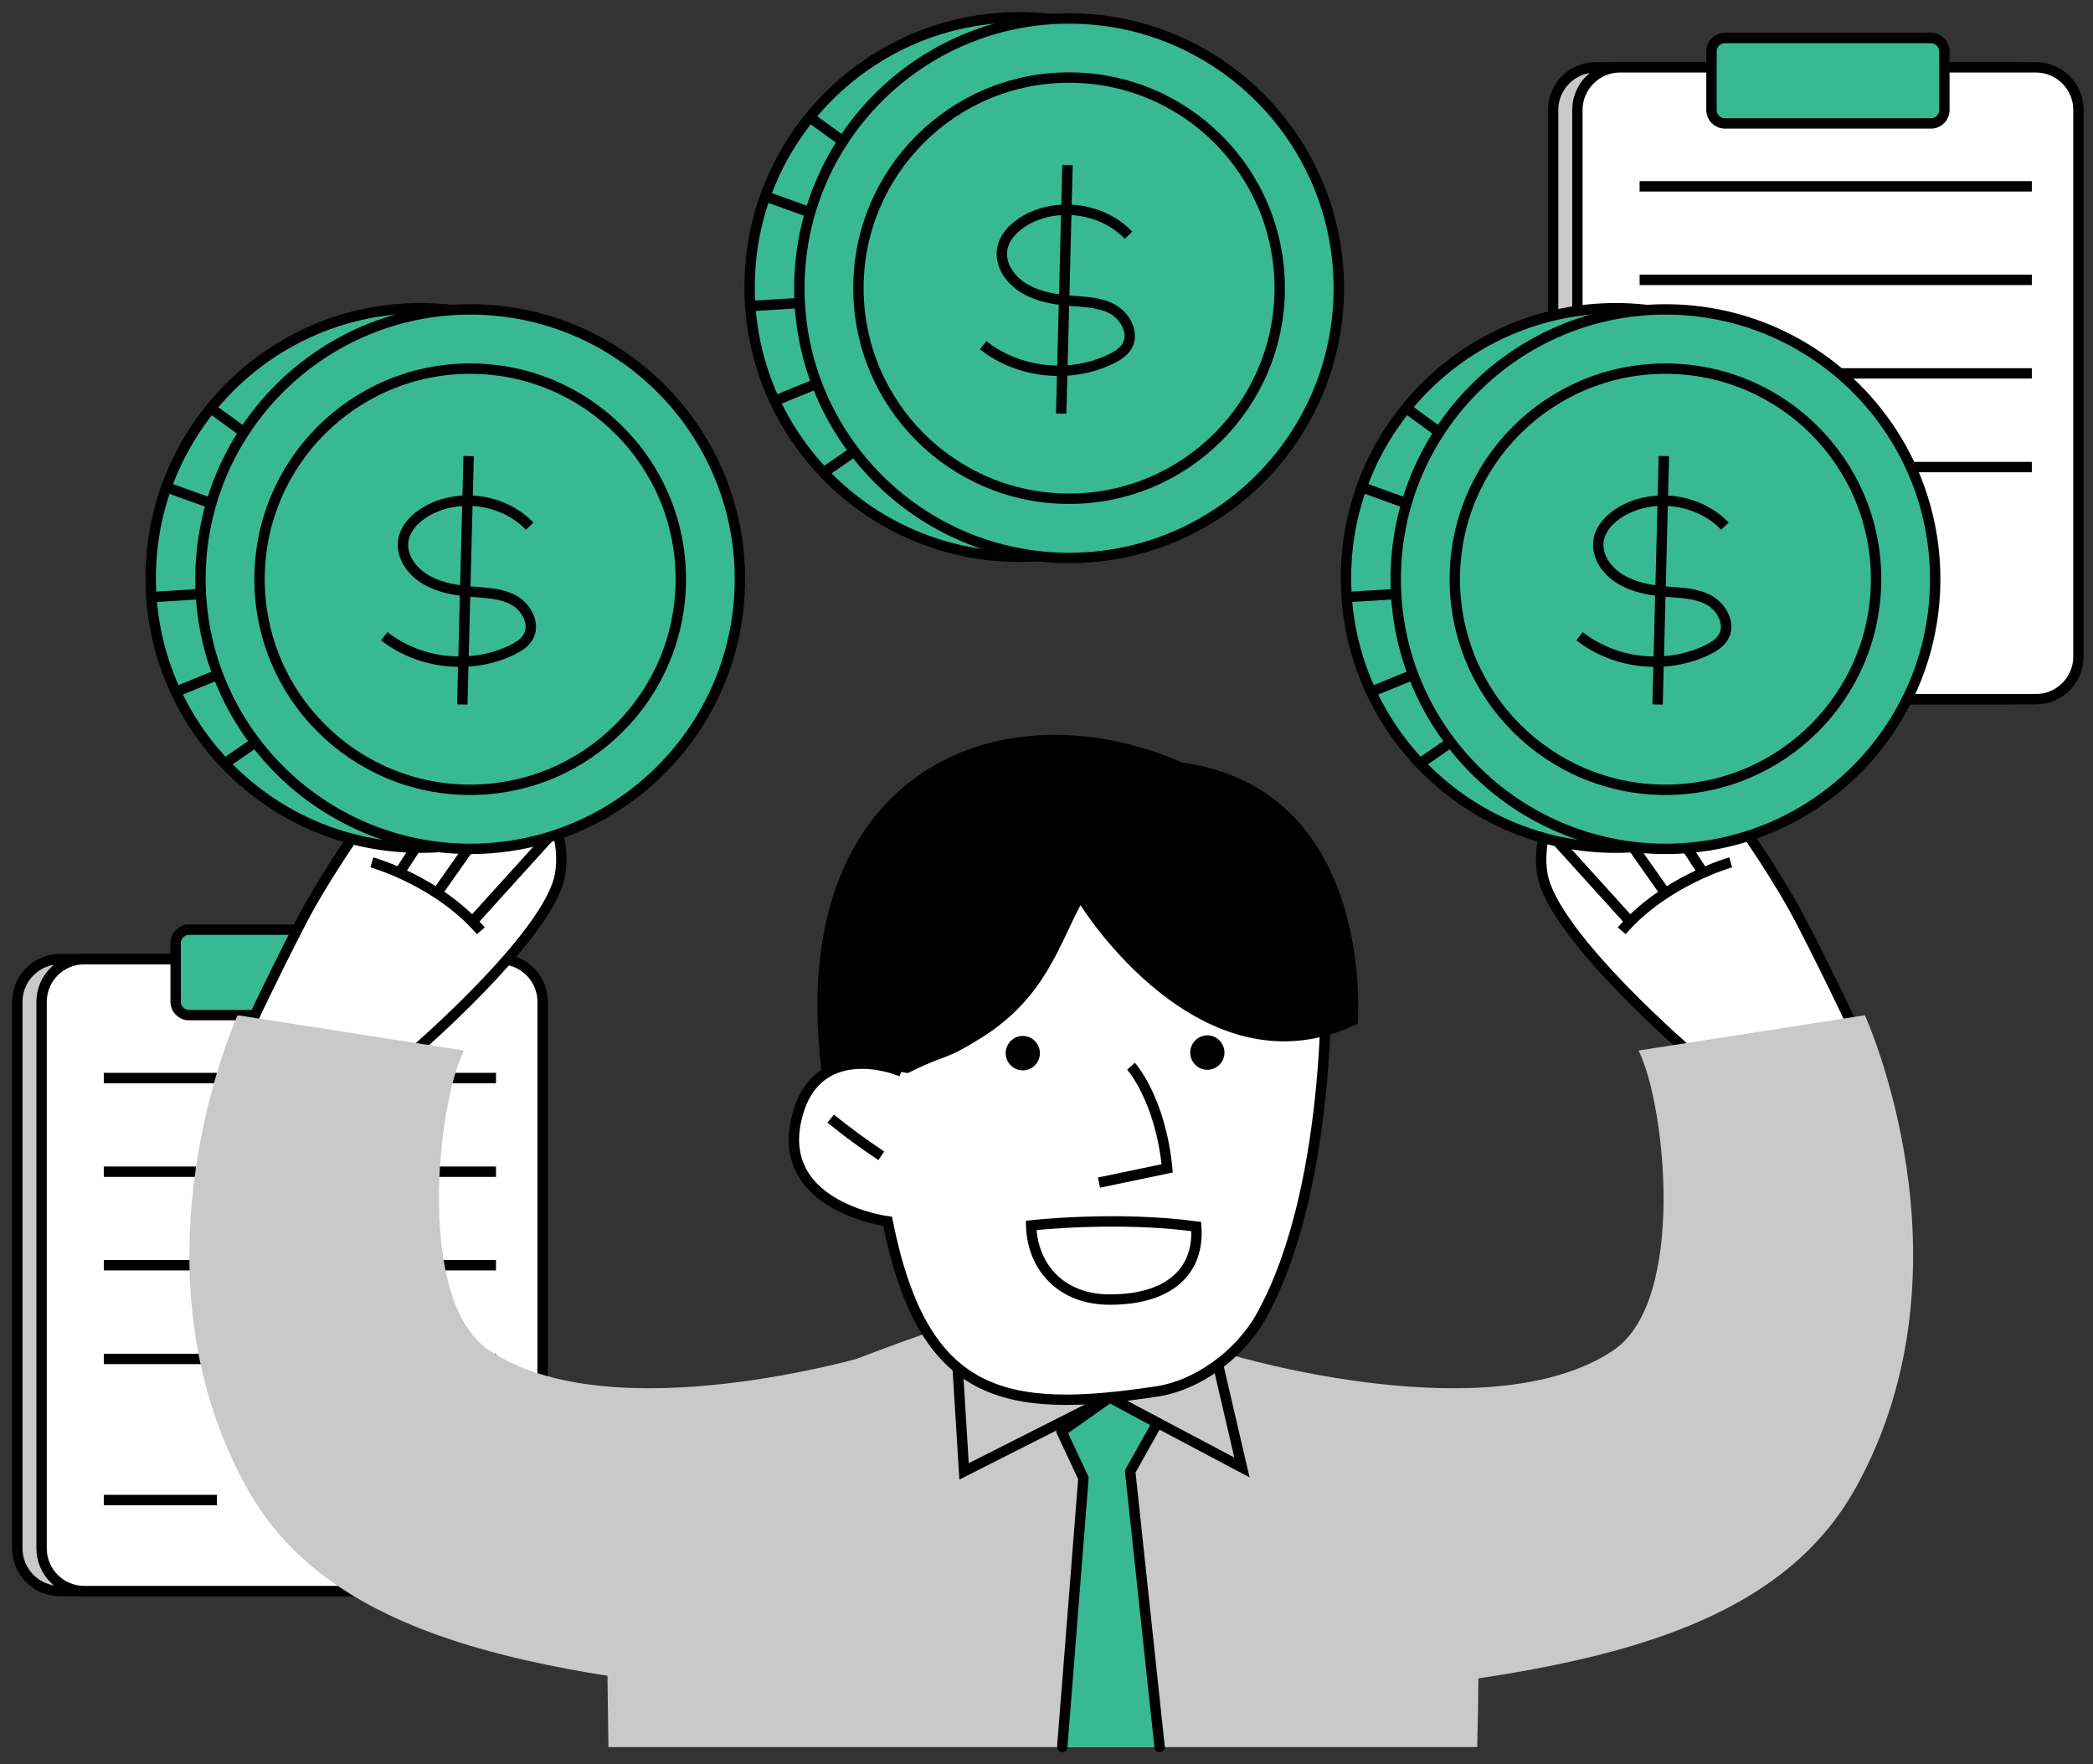 <svg xmlns="http://www.w3.org/2000/svg" width="121" height="102" viewBox="0 0 121 102" fill="none"><rect x="0" y="0" width="121" height="102" fill="#333333" stroke="none"/><path d="M27.499 55.449H3.469C2.105 55.449 1 56.554 1 57.918V89.513C1 90.877 2.105 91.982 3.469 91.982H27.499C28.862 91.982 29.968 90.877 29.968 89.513V57.918C29.968 56.554 28.862 55.449 27.499 55.449Z" fill="#C9C9C9" stroke="black" stroke-width="0.6" stroke-miterlimit="10"></path><path d="M28.903 55.449H4.873C3.509 55.449 2.404 56.554 2.404 57.918V89.513C2.404 90.877 3.509 91.982 4.873 91.982H28.903C30.266 91.982 31.372 90.877 31.372 89.513V57.918C31.372 56.554 30.266 55.449 28.903 55.449Z" fill="white" stroke="black" stroke-width="0.6" stroke-miterlimit="10"></path><path d="M6 62.322H28.675" stroke="black" stroke-width="0.6" stroke-miterlimit="10"></path><path d="M6 67.738H28.675" stroke="black" stroke-width="0.6" stroke-miterlimit="10"></path><path d="M6 73.144H28.675" stroke="black" stroke-width="0.6" stroke-miterlimit="10"></path><path d="M6 78.561H28.675" stroke="black" stroke-width="0.6" stroke-miterlimit="10"></path><path d="M6 86.719H12.542" stroke="black" stroke-width="0.6" stroke-miterlimit="10"></path><path d="M22.845 53.748H10.93C10.502 53.748 10.155 54.095 10.155 54.523V57.911C10.155 58.339 10.502 58.685 10.93 58.685H22.845C23.272 58.685 23.619 58.339 23.619 57.911V54.523C23.619 54.095 23.272 53.748 22.845 53.748Z" fill="#38B991" stroke="black" stroke-width="0.6" stroke-miterlimit="10"></path><path d="M116.287 3.891H92.257C90.894 3.891 89.788 4.996 89.788 6.359V37.955C89.788 39.318 90.894 40.423 92.257 40.423H116.287C117.651 40.423 118.756 39.318 118.756 37.955V6.359C118.756 4.996 117.651 3.891 116.287 3.891Z" fill="#C9C9C9" stroke="black" stroke-width="0.6" stroke-miterlimit="10"></path><path d="M117.691 3.891H93.661C92.298 3.891 91.192 4.996 91.192 6.359V37.955C91.192 39.318 92.298 40.423 93.661 40.423H117.691C119.055 40.423 120.16 39.318 120.16 37.955V6.359C120.16 4.996 119.055 3.891 117.691 3.891Z" fill="white" stroke="black" stroke-width="0.6" stroke-miterlimit="10"></path><path d="M94.789 10.771H117.464" stroke="black" stroke-width="0.6" stroke-miterlimit="10"></path><path d="M94.789 16.18H117.464" stroke="black" stroke-width="0.6" stroke-miterlimit="10"></path><path d="M94.789 21.586H117.464" stroke="black" stroke-width="0.6" stroke-miterlimit="10"></path><path d="M94.789 27.002H117.464" stroke="black" stroke-width="0.6" stroke-miterlimit="10"></path><path d="M94.789 35.16H101.331" stroke="black" stroke-width="0.6" stroke-miterlimit="10"></path><path d="M111.634 2.197H99.719C99.291 2.197 98.944 2.544 98.944 2.972V6.36C98.944 6.788 99.291 7.135 99.719 7.135H111.634C112.061 7.135 112.408 6.788 112.408 6.36V2.972C112.408 2.544 112.061 2.197 111.634 2.197Z" fill="#38B991" stroke="black" stroke-width="0.6" stroke-miterlimit="10"></path><path d="M85.4 101.001H35.175C35.092 96.174 35.051 90.573 35.251 87.925C35.632 82.766 55.201 76.522 55.201 76.522H55.194L68.81 77.856C68.81 77.856 83.54 85.988 84.826 87.925C85.552 89.017 85.545 95.524 85.4 101.001Z" fill="#C9C9C9"></path><path d="M97.916 61.058C97.916 61.058 89.784 54.122 89.168 50.547C88.546 46.965 92.135 42.263 93.988 41.26C95.842 40.258 102.1 49.365 104.071 53.161C106.041 56.958 107.673 60.519 107.673 60.519L97.923 61.058H97.916Z" fill="white" stroke="black" stroke-width="0.6" stroke-miterlimit="10"></path><path d="M100.054 49.855C100.054 49.855 96.251 50.913 93.754 53.811" stroke="black" stroke-width="0.6" stroke-miterlimit="10"></path><path d="M94.106 43.791L98.442 50.423" stroke="black" stroke-width="0.6" stroke-miterlimit="10"></path><path d="M92.197 45.838L96.249 51.591" stroke="black" stroke-width="0.6" stroke-miterlimit="10"></path><path d="M89.79 48.369L94.16 53.196" stroke="black" stroke-width="0.6" stroke-miterlimit="10"></path><path d="M71.231 78.339C71.231 78.339 86.174 82.827 93.262 78.07C97.515 75.221 96.284 63.838 94.728 60.733L107.812 58.693C107.812 58.693 114.402 73.091 107.321 85.946C102.1 95.434 88.926 97.218 69.924 98.573C59.267 88.657 71.224 78.332 71.224 78.332L71.231 78.339Z" fill="#C9C9C9"></path><path d="M70.055 77.338L71.798 84.834L64.17 80.795L55.734 85.062L55.208 76.522L70.048 77.331L70.055 77.338Z" stroke="black" stroke-width="0.6" stroke-miterlimit="10"></path><path d="M51.84 61.841C51.84 61.841 46.992 59.974 46.004 64.883C45.015 69.793 51.314 70.609 51.314 70.609C53.361 80.816 57.987 81.798 66.915 80.436C69.176 80.09 71.659 78.361 72.938 76.044C77.239 68.251 76.651 54.995 76.651 54.995L64.356 46.51L54.461 56.15L51.84 61.841Z" fill="white" stroke="black" stroke-width="0.6" stroke-miterlimit="10"></path><path d="M59.129 61.88C58.583 61.88 58.14 61.431 58.14 60.885C58.14 60.338 58.583 59.889 59.129 59.889C59.675 59.889 60.118 60.338 60.118 60.885C60.118 61.431 59.675 61.88 59.129 61.88Z" fill="black"></path><path d="M69.799 61.847C69.253 61.847 68.81 61.398 68.81 60.851C68.81 60.305 69.253 59.855 69.799 59.855C70.346 59.855 70.788 60.305 70.788 60.851C70.788 61.398 70.346 61.847 69.799 61.847Z" fill="black"></path><path d="M65.388 61.639C65.388 61.639 67.09 63.533 67.477 67.544L63.535 68.367" stroke="black" stroke-width="0.6" stroke-miterlimit="10"></path><path d="M68.346 44.081C57.565 39.413 45.249 44.828 47.531 62.178C48.161 61.735 48.693 61.611 49.288 61.569C50.947 61.493 52.337 62.116 52.524 62.019C54.855 60.85 54.467 61.41 56.708 60.013C60.421 57.711 61.237 54.592 62.468 52.331C62.468 52.331 69.425 63.575 78.49 59.184C78.49 59.184 79.618 45.671 68.346 44.081Z" fill="black"></path><path d="M50.949 66.819C49.947 66.148 48.965 65.436 48.024 64.668" stroke="black" stroke-width="0.6" stroke-miterlimit="10"></path><path d="M67.047 101H61.411L62.635 85.455L61.369 82.765H61.376L64.156 80.801L66.908 82.267L65.346 85.081L67.047 101Z" fill="#38B991"></path><path d="M67.04 101L65.339 85.068L66.908 82.267L64.156 80.787L61.369 82.751L61.376 82.765L62.635 85.455L61.411 101" stroke="black" stroke-width="0.6" stroke-linecap="round" stroke-linejoin="round"></path><path d="M59.613 70.843C59.613 70.843 64.523 70.283 69.156 70.905C69.343 73.311 67.801 75.13 64.156 75.13C61.335 75.13 59.682 73.242 59.613 70.843Z" stroke="black" stroke-width="0.6" stroke-miterlimit="10"></path><path d="M23.634 61.058C23.634 61.058 31.766 54.122 32.381 50.547C33.004 46.965 29.415 42.263 27.561 41.26C25.708 40.258 19.45 49.365 17.479 53.161C15.508 56.958 13.876 60.519 13.876 60.519L23.627 61.058H23.634Z" fill="white" stroke="black" stroke-width="0.6" stroke-miterlimit="10"></path><path d="M21.497 49.855C21.497 49.855 25.3 50.913 27.796 53.811" stroke="black" stroke-width="0.6" stroke-miterlimit="10"></path><path d="M27.442 43.791L23.107 50.423" stroke="black" stroke-width="0.6" stroke-miterlimit="10"></path><path d="M29.345 45.838L25.293 51.591" stroke="black" stroke-width="0.6" stroke-miterlimit="10"></path><path d="M31.758 48.369L27.387 53.196" stroke="black" stroke-width="0.6" stroke-miterlimit="10"></path><path d="M50.318 78.339C50.318 78.339 35.375 82.827 28.287 78.07C24.034 75.221 25.265 63.838 26.821 60.733L13.737 58.693C13.737 58.693 7.147 73.091 14.228 85.946C19.449 95.434 32.623 97.218 51.625 98.573C62.282 88.657 50.325 78.332 50.325 78.332L50.318 78.339Z" fill="#C9C9C9"></path><path d="M24.306 49.006C32.922 49.006 39.9 42.021 39.9 33.412C39.9 24.803 32.915 17.818 24.306 17.818C15.697 17.818 8.712 24.803 8.712 33.412C8.712 42.021 15.697 49.006 24.306 49.006Z" fill="#38B991" stroke="black" stroke-width="0.6" stroke-miterlimit="10"></path><path d="M27.183 49.074C35.799 49.074 42.776 42.09 42.776 33.48C42.776 24.871 35.792 17.887 27.183 17.887C18.573 17.887 11.589 24.871 11.589 33.48C11.589 42.09 18.573 49.074 27.183 49.074Z" fill="#38B991" stroke="black" stroke-width="0.6" stroke-miterlimit="10"></path><path d="M27.181 45.659C33.903 45.659 39.359 40.21 39.359 33.481C39.359 26.753 33.91 21.311 27.181 21.311C20.453 21.311 15.004 26.76 15.004 33.481C15.004 40.203 20.453 45.659 27.181 45.659Z" stroke="black" stroke-width="0.6" stroke-miterlimit="10"></path><path d="M27.092 26.365L26.726 40.728" stroke="black" stroke-width="0.6" stroke-miterlimit="10"></path><path d="M30.619 30.417C29.132 28.861 26.559 28.481 24.679 29.546C24.001 29.933 23.386 30.549 23.302 31.33C23.247 31.89 23.482 32.45 23.849 32.872C24.672 33.827 26.02 34.11 27.265 34.207C28.102 34.276 28.98 34.29 29.72 34.705C30.453 35.12 30.957 36.088 30.536 36.821C30.335 37.167 29.983 37.388 29.63 37.561C27.279 38.716 24.277 38.404 22.217 36.779" stroke="black" stroke-width="0.6" stroke-miterlimit="10"></path><path d="M12.107 23.537L14.099 24.989" stroke="black" stroke-width="0.6" stroke-miterlimit="10"></path><path d="M9.549 28.143L12.205 29.097" stroke="black" stroke-width="0.6" stroke-miterlimit="10"></path><path d="M8.748 34.519L11.555 34.346" stroke="black" stroke-width="0.6" stroke-miterlimit="10"></path><path d="M10.11 40.016L12.585 39.006" stroke="black" stroke-width="0.6" stroke-miterlimit="10"></path><path d="M13.09 44.069L14.764 42.914" stroke="black" stroke-width="0.6" stroke-miterlimit="10"></path><path d="M93.407 49.006C102.023 49.006 109.001 42.021 109.001 33.412C109.001 24.803 102.016 17.818 93.407 17.818C84.797 17.818 77.813 24.803 77.813 33.412C77.813 42.021 84.797 49.006 93.407 49.006Z" fill="#38B991" stroke="black" stroke-width="0.6" stroke-miterlimit="10"></path><path d="M96.284 49.074C104.9 49.074 111.877 42.09 111.877 33.48C111.877 24.871 104.893 17.887 96.284 17.887C87.674 17.887 80.69 24.871 80.69 33.48C80.69 42.09 87.674 49.074 96.284 49.074Z" fill="#38B991" stroke="black" stroke-width="0.6" stroke-miterlimit="10"></path><path d="M96.283 45.659C103.004 45.659 108.46 40.21 108.46 33.481C108.46 26.753 103.011 21.311 96.283 21.311C89.554 21.311 84.105 26.76 84.105 33.481C84.105 40.203 89.554 45.659 96.283 45.659Z" stroke="black" stroke-width="0.6" stroke-miterlimit="10"></path><path d="M96.193 26.365L95.827 40.728" stroke="black" stroke-width="0.6" stroke-miterlimit="10"></path><path d="M99.72 30.417C98.233 28.861 95.661 28.481 93.78 29.546C93.102 29.933 92.487 30.549 92.404 31.33C92.348 31.89 92.583 32.45 92.95 32.872C93.773 33.827 95.121 34.11 96.366 34.207C97.203 34.276 98.081 34.29 98.821 34.705C99.554 35.12 100.059 36.088 99.637 36.821C99.436 37.167 99.084 37.388 98.731 37.561C96.38 38.716 93.379 38.404 91.318 36.779" stroke="black" stroke-width="0.6" stroke-miterlimit="10"></path><path d="M81.293 23.592L83.201 24.982" stroke="black" stroke-width="0.6" stroke-miterlimit="10"></path><path d="M78.622 28.129L81.208 29.062" stroke="black" stroke-width="0.6" stroke-miterlimit="10"></path><path d="M77.849 34.519L80.656 34.346" stroke="black" stroke-width="0.6" stroke-miterlimit="10"></path><path d="M79.217 40.016L81.693 39.006" stroke="black" stroke-width="0.6" stroke-miterlimit="10"></path><path d="M82.191 44.069L83.865 42.914" stroke="black" stroke-width="0.6" stroke-miterlimit="10"></path><path d="M58.929 32.187C67.545 32.187 74.522 25.203 74.522 16.594C74.522 7.984 67.538 1 58.929 1C50.319 1 43.335 7.984 43.335 16.594C43.335 25.203 50.319 32.187 58.929 32.187Z" fill="#38B991" stroke="black" stroke-width="0.6" stroke-miterlimit="10"></path><path d="M61.805 32.256C70.422 32.256 77.399 25.271 77.399 16.662C77.399 8.053 70.415 1.068 61.805 1.068C53.196 1.068 46.212 8.053 46.212 16.662C46.212 25.271 53.196 32.256 61.805 32.256Z" fill="#38B991" stroke="black" stroke-width="0.6" stroke-miterlimit="10"></path><path d="M61.804 28.833C68.526 28.833 73.982 23.384 73.982 16.655C73.982 9.927 68.533 4.484 61.804 4.484C55.076 4.484 49.627 9.934 49.627 16.655C49.627 23.377 55.076 28.833 61.804 28.833Z" stroke="black" stroke-width="0.6" stroke-miterlimit="10"></path><path d="M61.715 9.547L61.349 23.91" stroke="black" stroke-width="0.6" stroke-miterlimit="10"></path><path d="M65.242 13.599C63.755 12.043 61.182 11.663 59.301 12.728C58.624 13.115 58.008 13.73 57.925 14.512C57.87 15.072 58.105 15.632 58.472 16.054C59.294 17.008 60.643 17.292 61.888 17.389C62.724 17.458 63.603 17.471 64.343 17.887C65.076 18.301 65.58 19.27 65.159 20.003C64.958 20.348 64.605 20.57 64.253 20.742C61.901 21.897 58.9 21.586 56.84 19.961" stroke="black" stroke-width="0.6" stroke-miterlimit="10"></path><path d="M46.772 6.746L48.722 8.164" stroke="black" stroke-width="0.6" stroke-miterlimit="10"></path><path d="M44.185 11.324L46.827 12.278" stroke="black" stroke-width="0.6" stroke-miterlimit="10"></path><path d="M43.37 17.692L46.178 17.52" stroke="black" stroke-width="0.6" stroke-miterlimit="10"></path><path d="M44.739 23.191L47.215 22.182" stroke="black" stroke-width="0.6" stroke-miterlimit="10"></path><path d="M47.713 27.25L49.387 26.096" stroke="black" stroke-width="0.6" stroke-miterlimit="10"></path></svg>